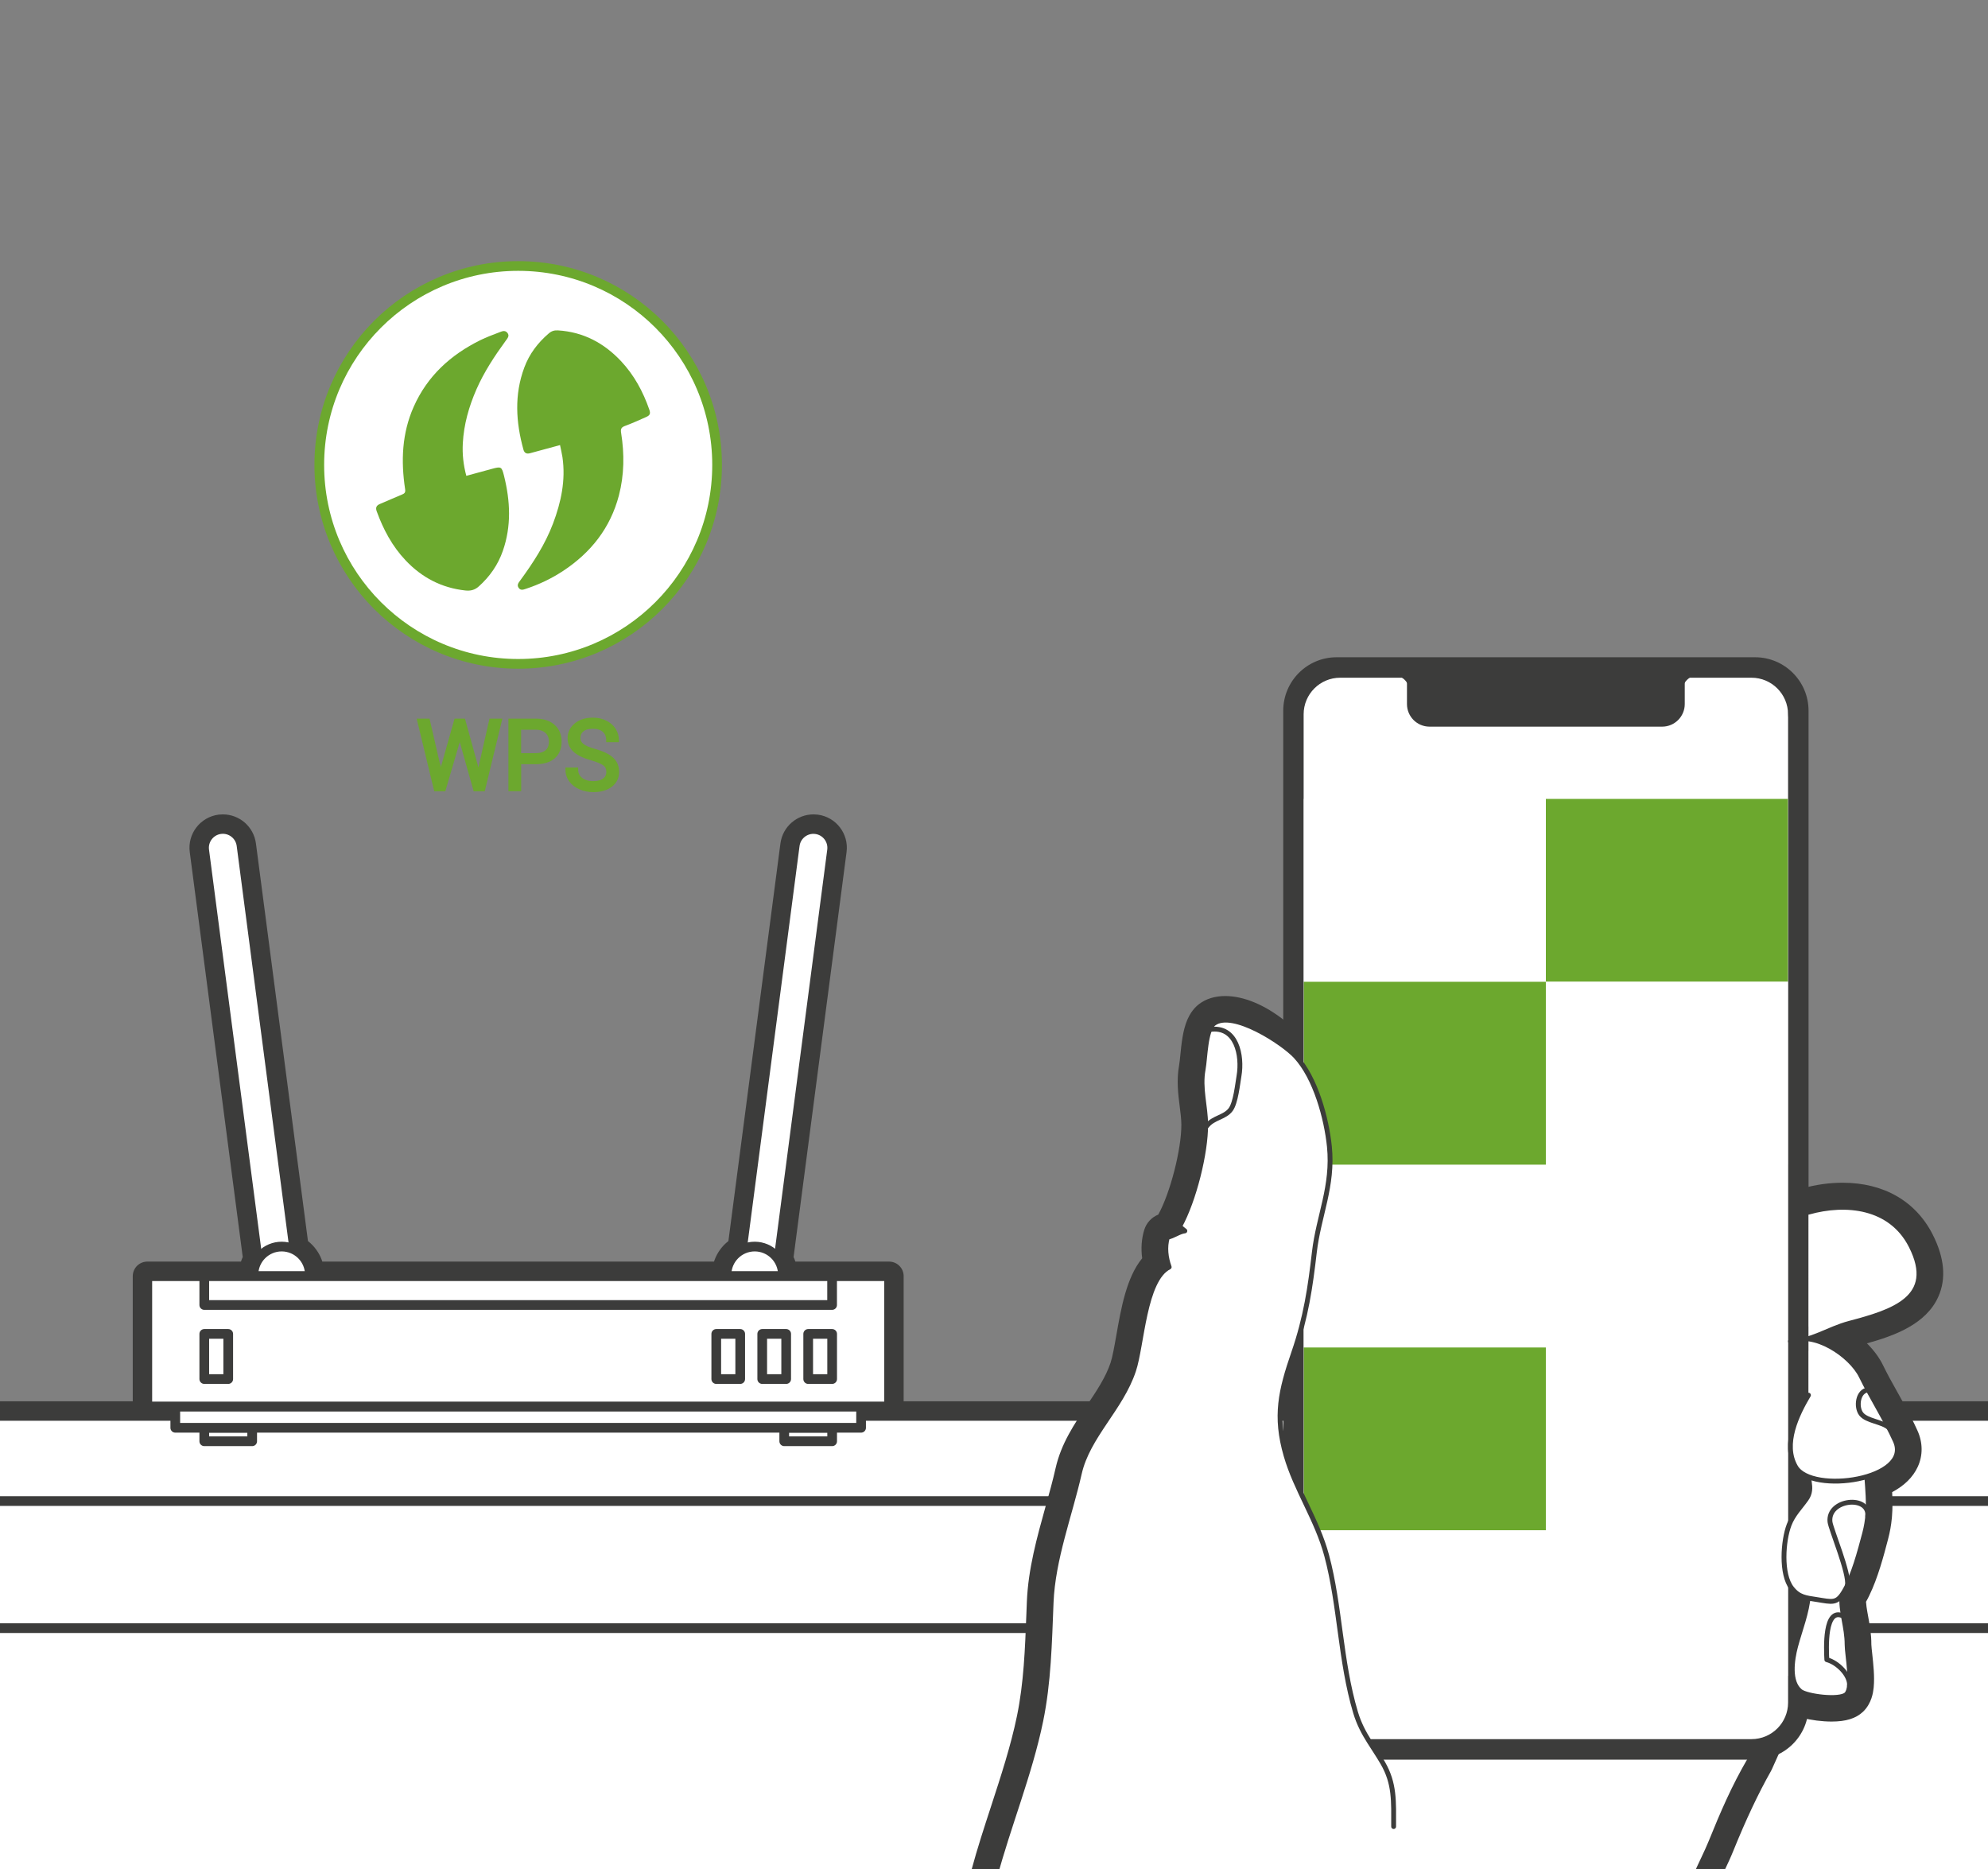 <?xml version="1.0" encoding="UTF-8"?><svg id="Art" xmlns="http://www.w3.org/2000/svg" xmlns:xlink="http://www.w3.org/1999/xlink" viewBox="0 0 410 385.42"><rect x="0" y="0" width="410" height="385.42" fill="#808080" stroke="none"/><defs><style>.cls-1,.cls-2,.cls-3,.cls-4,.cls-5,.cls-6,.cls-7{stroke-linecap:round;stroke-linejoin:round;}.cls-1,.cls-2,.cls-3,.cls-4,.cls-6,.cls-8,.cls-7{stroke:#3c3c3b;}.cls-1,.cls-3,.cls-4,.cls-5,.cls-6,.cls-8,.cls-7,.cls-9{fill:#fff;}.cls-2,.cls-10{fill:none;}.cls-3{stroke-width:5px;}.cls-11{clip-path:url(#clippath);}.cls-10,.cls-12,.cls-13,.cls-9{stroke-width:0px;}.cls-4{stroke-width:2px;}.cls-5,.cls-6{stroke-width:2px;}.cls-5,.cls-14{stroke:#6ca82e;}.cls-8,.cls-14{stroke-miterlimit:10;}.cls-7{stroke-width:6px;}.cls-12,.cls-14{fill:#6ca82e;}.cls-13{fill:#3c3c3b;}.cls-14{stroke-width:.75px;}</style><clipPath id="clippath"><rect class="cls-10" y="0" width="410" height="385.42"/></clipPath></defs><g class="cls-11"><path class="cls-7" d="m424.24,291.96v17.57h-5.67v109.64H-4.26v-109.64h2.12v-17.57h38.29v-1.95h-5.77v-26.86h21.9c-.01-.09-.01-.19-.01-.28,0-1.22.37-2.34,1-3.28l-.13.02-11.03-84.3c-.28-2.12,1.22-4.07,3.35-4.35.17-.02.33-.03.5-.03,1.92,0,3.59,1.42,3.85,3.38l10.91,83.37c1.89.96,3.19,2.92,3.19,5.19,0,.09,0,.19-.01.28h85.94c-.01-.09-.01-.19-.01-.28,0-2.27,1.3-4.24,3.19-5.19l10.91-83.37c.26-1.96,1.93-3.38,3.85-3.38.17,0,.33.01.5.03,2.12.28,3.62,2.23,3.34,4.35l-11.03,84.3-.13-.02c.64.94,1.01,2.06,1.01,3.28,0,.09,0,.19,0,.28h21.9v26.86h-5.77v1.95h246.65Z"/><path class="cls-6" d="m51.23,170.59h0c2.14,0,3.88,1.74,3.88,3.88v85.02h-7.76v-85.02c0-2.14,1.74-3.88,3.88-3.88Z" transform="translate(-27.46 8.46) rotate(-7.45)"/><circle class="cls-6" cx="58.09" cy="262.87" r="5.82"/><path class="cls-6" d="m158.64,170.59h7.76v85.02c0,2.14-1.74,3.88-3.88,3.88h0c-2.14,0-3.88-1.74-3.88-3.88v-85.02h0Z" transform="translate(295.76 449.35) rotate(-172.55)"/><circle class="cls-6" cx="155.65" cy="262.87" r="5.82"/><rect class="cls-4" x="-4.25" y="309.53" width="422.83" height="109.64"/><polyline class="cls-6" points="-2.14 309.53 -2.14 291.97 424.24 291.97 424.24 309.53"/><rect class="cls-6" x="42.13" y="294.42" width="9.88" height="2.78"/><rect class="cls-6" x="161.74" y="294.42" width="9.88" height="2.78"/><rect class="cls-6" x="-4.25" y="309.53" width="422.83" height="26.2"/><rect class="cls-6" x="36.15" y="290.02" width="141.44" height="4.4"/><rect class="cls-6" x="30.38" y="263.16" width="152.98" height="26.86"/><rect class="cls-6" x="42.13" y="263.16" width="129.48" height="5.94"/><rect class="cls-6" x="166.68" y="275.06" width="4.94" height="9.31"/><rect class="cls-6" x="157.2" y="275.06" width="4.94" height="9.31"/><rect class="cls-6" x="147.72" y="275.06" width="4.94" height="9.31"/><rect class="cls-6" x="42.13" y="275.06" width="4.94" height="9.31"/><path class="cls-13" d="m372.87,276.06s.06.01.11.02v-.05s-.06.03-.11.03Z"/><path class="cls-3" d="m372.98,276.03v.05s-.07-.01-.11-.02c.04,0,.07-.01.11-.03Z"/><path class="cls-13" d="m296.86,167.66l39.16.39c6.09,0,7.75,87.08,7.75,93.17l29.21-11.26c2.27-.64,4.66-1.01,7.02-1.01,5.7,0,11.19,2.16,14.13,7.93,5.52,10.84-3.97,13.68-12.68,15.98-3.07.81-5.75,2.35-8.47,3.17-.03.02-.06.03-.11.03.03.01.06.01.11.02,4.33.55,9.25,4.33,10.89,7.71.46.94.94,1.88,1.44,2.81,1.39,2.58,2.91,5.15,4.24,7.75h.01c.48.92.92,1.84,1.34,2.76,1.58,3.53-1.57,6.1-5.9,7.37.19,2.8.45,5.35.2,8.07v.04c-.11,1.15-.31,2.33-.64,3.57-.88,3.36-2.01,7.59-3.57,10.77-.21.45-.45.87-.68,1.27-.15.25-.3.48-.44.67-.13,1.51.05,2.94.31,4.38.32,1.89.76,3.78.75,5.85-.01,1.59.79,5.86.5,8.45v.04c-.1.81-.29,1.43-.66,1.78-.49.46-1.66.64-3.04.64-1.59,0-3.43-.25-4.77-.6l-30.48-10c0,6.09,20.11,17.16,20.36,18.97l-1.99,4.43c-3.09,5.48-5.74,11.37-8.02,17-1.71,4.25-5.08,9.79-5.24,14.25-3.16.23-6.36.31-9.59.31-9.59,0-19.41-.75-28.86-.76-4.67,0-9.33,0-13.99,0-9.31,0-18.59,0-27.92,0-21.91,0-43.93-1.04-65.49-1.06,1.88-1.77,3.33-5.31,3.33-5.31,2.84-10.64,7.29-21.42,9.55-32.4,1.64-7.97,1.8-16.02,2.14-24.43.37-8.96,3.9-18.09,5.81-26.59,1.75-7.73,8.57-13.37,11.2-21.22,1.76-5.26,2.16-18.75,7.35-21.36-.69-1.87-.99-4.1-.36-6.15,1.19-.18,2.4-1.19,3.58-1.31-.29-.24-.74-.57-1.08-.9,2.98-5.4,5.41-15.22,5.39-20.99-.02-3.84-1.24-7.5-.53-11.41.36-1.94.42-6.02,1.36-8.23h.01c.22-.54.5-.97.85-1.23.54-.41,1.35-.63,2.35-.63,4.6,0,13.38,4.73,19.97,18.3l13.17-50.03c0-6.09,4.93-11.03,11.01-11.03m0-5c-8.59,0-15.63,6.81-16,15.32l-10.09,38.34c-1.79-2.21-3.7-4.14-5.7-5.74-4.15-3.33-8.55-5.16-12.37-5.16-2.08,0-3.93.56-5.35,1.63-.96.73-1.73,1.71-2.3,2.93-.06.12-.12.23-.17.36-.93,2.19-1.19,4.87-1.43,7.24-.08.79-.16,1.6-.24,2.02-.58,3.19-.21,6.06.11,8.59.17,1.33.33,2.59.34,3.76.02,5.07-2.29,14.08-4.76,18.54-1.38.56-2.46,1.71-2.9,3.17-.56,1.82-.69,3.82-.42,5.84-3.22,3.91-4.34,10.22-5.34,15.93-.4,2.27-.78,4.41-1.18,5.61-1.01,3.03-2.9,5.83-4.89,8.8-2.61,3.87-5.3,7.88-6.44,12.91-.58,2.57-1.31,5.21-2.09,7.99-1.75,6.29-3.56,12.79-3.84,19.49-.03.86-.07,1.71-.1,2.55-.28,7.36-.55,14.32-1.94,21.08-1.27,6.18-3.35,12.52-5.35,18.66-1.4,4.29-2.85,8.71-4.03,13.1-.48,1.09-1.38,2.71-2.03,3.32-1.49,1.41-1.97,3.58-1.22,5.48.76,1.9,2.59,3.15,4.64,3.16,10.57.01,21.48.27,32.03.53,10.96.26,22.3.54,33.47.54h13.97s13.94,0,13.94,0c4.65,0,9.31,0,13.98,0,4.58,0,9.4.19,14.05.37,4.86.19,9.88.39,14.81.39,3.66,0,6.91-.11,9.95-.33,2.55-.18,4.55-2.26,4.64-4.81.08-2.19,1.66-5.53,3.05-8.49.67-1.42,1.3-2.76,1.83-4.08,2.61-6.44,5.14-11.81,7.74-16.41.07-.13.14-.27.21-.41l1.99-4.43c.39-.86.52-1.81.39-2.74-.34-2.43-1.8-3.73-5.87-6.64l9.48,3.11c.09.03.19.06.28.08,1.82.48,4.08.77,6.05.77,2.96,0,5.01-.64,6.46-2,1.83-1.73,2.11-4.07,2.2-4.84.01-.1.02-.19.03-.29.2-2.16-.08-4.7-.3-6.76-.08-.72-.19-1.7-.19-2.01.01-2.11-.33-3.97-.63-5.61-.07-.37-.14-.74-.2-1.11-.12-.69-.23-1.39-.27-2.08.25-.44.46-.84.65-1.24,1.8-3.68,3.02-8.3,3.9-11.68.39-1.46.64-2.89.78-4.38,0-.07.01-.15.02-.22.15-1.77.12-3.46.04-5.09,2.51-1.33,4.31-3.1,5.28-5.22,1.08-2.34,1.06-4.99-.06-7.47-.44-.99-.94-2-1.47-3.02-.03-.05-.06-.1-.08-.16-.83-1.61-1.71-3.19-2.57-4.72-.55-.98-1.1-1.96-1.63-2.94-.51-.96-.96-1.83-1.35-2.63-.77-1.59-1.93-3.13-3.32-4.52,5.6-1.55,12.17-3.91,14.72-9.61,1.67-3.72,1.27-8.04-1.17-12.85-3.51-6.88-10.11-10.66-18.58-10.66-2.74,0-5.56.4-8.37,1.19-.15.04-.3.09-.45.15l-22.52,8.68c-.19-9.28-.65-25.72-1.49-41.88-.68-13.05-1.49-23.46-2.41-30.95-1.3-10.58-2.68-18.07-8.71-18.09l-39.14-.39h-.05Z"/><polygon class="cls-9" points="337.41 381.25 273.68 381.25 275.66 362.84 364.32 359.12 337.41 381.25"/><polygon class="cls-9" points="337.41 381.25 273.68 381.25 275.66 362.84 364.32 359.12 337.41 381.25"/><path class="cls-8" d="m369.27,147.29v203.79c0,4.44-3.6,8.04-8.04,8.04h-84.83c-4.44,0-8.04-3.6-8.04-8.04v-203.79c0-4.44,3.6-8.04,8.04-8.04h14.27v5.93c0,2.3,1.86,4.16,4.16,4.16h47.97c2.29,0,4.16-1.86,4.16-4.16v-5.93h14.26c4.44,0,8.04,3.6,8.04,8.04Z"/><path class="cls-8" d="m369.27,147.29v203.79c0,4.44-3.6,8.04-8.04,8.04h-84.83c-4.44,0-8.04-3.6-8.04-8.04v-203.79c0-4.44,3.6-8.04,8.04-8.04h14.27v5.93c0,2.3,1.86,4.16,4.16,4.16h47.97c2.29,0,4.16-1.86,4.16-4.16v-5.93h14.26c4.44,0,8.04,3.6,8.04,8.04Z"/><path class="cls-13" d="m361.96,135.53h-86.3c-6.09,0-11.01,4.94-11.01,11.03v205.26c0,6.09,4.93,11.03,11.01,11.03h86.3c6.09,0,11.03-4.94,11.03-11.03v-205.26c0-6.09-4.94-11.03-11.03-11.03Zm7.31,215.55c0,4.44-3.6,8.04-8.04,8.04h-84.83c-4.44,0-8.04-3.6-8.04-8.04v-203.79c0-4.44,3.6-8.04,8.04-8.04h11c1.81,0,3.27,1.46,3.27,3.27v2.66c0,2.3,1.86,4.16,4.16,4.16h47.97c2.3,0,4.16-1.86,4.16-4.16v-2.66c0-1.81,1.46-3.27,3.27-3.27h10.99c4.44,0,8.04,3.6,8.04,8.04v203.79Z"/><rect class="cls-12" x="318.81" y="164.74" width="49.91" height="37.71"/><rect class="cls-9" x="268.9" y="164.74" width="49.91" height="37.71"/><rect class="cls-9" x="318.81" y="240.16" width="49.91" height="37.71"/><rect class="cls-9" x="268.9" y="240.16" width="49.91" height="37.71"/><rect class="cls-9" x="318.81" y="277.86" width="49.91" height="37.71"/><rect class="cls-12" x="268.9" y="277.86" width="49.91" height="37.71"/><rect class="cls-9" x="318.81" y="315.57" width="49.91" height="30.01"/><rect class="cls-9" x="268.9" y="315.57" width="49.91" height="30.01"/><rect class="cls-9" x="318.53" y="202.45" width="50.2" height="37.71"/><rect class="cls-12" x="268.9" y="202.45" width="49.91" height="37.71"/><path class="cls-8" d="m379.88,328.85c-.29,3.51,1.07,6.62,1.06,10.27,0,2.1,1.38,8.84-.16,10.28-1.37,1.29-8.21.41-9.49-.64-2.38-1.95-1.72-6.46-.97-9.28.91-3.41,2.34-6.91,2.65-10.63"/><path class="cls-8" d="m384.84,300.52c.04,5.84,1.19,10.14-.27,15.66-1.02,3.83-2.32,8.81-4.26,12.04-1.51,2.52-2.39,2.13-5.66,1.61-2.17-.34-3.64-.43-5.12-2.31-2.3-2.91-1.8-9.84-.54-13.11.82-2.13,2.26-3.49,3.54-5.31,1.67-2.36-.15-4.52.38-7.25"/><path class="cls-1" d="m372.98,249.96c7.74-2.18,16.98-1.23,21.14,6.93,5.53,10.84-3.97,13.68-12.68,15.98-4.44,1.17-8.06,3.87-12.18,3.72,4.73-2.31,12.45,2.8,14.6,7.21,2.16,4.43,5.01,8.84,7.03,13.32,3.6,8-17.25,11.08-20.57,5.37-2.73-4.7.31-10.85,2.65-14.8"/><path class="cls-1" d="m287.42,376.65c0-5.19.24-8.86-2.26-13.15-.92-1.58-1.87-2.96-2.76-4.38-1.11-1.78-2.12-3.62-2.83-5.99-3.18-10.66-3.16-21.91-5.96-32.37-1.98-7.39-6.33-13.53-8.37-20.6-2.36-8.15-1.12-13.41,1.58-21.24,2.52-7.3,3.41-13.47,4.25-20.71.87-7.5,3.93-13.61,3.1-21.8-.59-5.78-2.84-14.15-6.95-18.59-2.59-2.8-13.03-9.66-16.87-6.77-1.78,1.34-1.77,7.05-2.22,9.47-.72,3.91.5,7.56.52,11.4.03,5.78-2.39,15.6-5.38,21,.34.33.8.65,1.09.9-1.18.12-2.39,1.12-3.59,1.3-.62,2.05-.32,4.29.36,6.15-5.19,2.62-5.59,16.11-7.35,21.36-2.62,7.85-9.44,13.49-11.19,21.23-1.92,8.49-5.45,17.62-5.81,26.58-.34,8.41-.5,16.46-2.14,24.43-2.26,10.97-6.71,21.76-9.54,32.4,0,0-1.45,3.54-3.33,5.31,21.56.02,43.58,1.07,65.49,1.06,13.99,0,27.88-.01,41.9,0,12.63.01,25.93,1.35,38.46.45.16-4.47,3.52-10.01,5.24-14.26,2.43-5.99,4.66-11.22,8.02-16.99"/><path class="cls-2" d="m248.88,232.19c1.32-1.75,3.69-1.73,4.93-3.39,1.04-1.39,1.44-5.3,1.72-6.95.71-4.11-.47-10.41-6.03-9.56"/><path class="cls-2" d="m381,326.95c.5-2.4-3.43-11.66-3.59-13.14-.5-4.69,8.15-5.58,7.79-1.19"/><path class="cls-2" d="m381.44,347.61c.14-2.22-2.46-4.79-4.68-5.37-.11-2.11-.56-11.01,3.43-8.97"/><path class="cls-2" d="m389.56,294.38c-1.45-1.24-4.54-1.35-5.69-2.78s-.73-4.84,1.44-4.99"/><circle class="cls-5" cx="106.87" cy="95.87" r="41.02"/><g id="yRUWV9"><path class="cls-12" d="m96.17,98.12c1.8-.49,3.53-.96,5.25-1.43,1.95-.53,2.05-.49,2.54,1.47,1.28,5.16,1.53,10.31-.25,15.42-1,2.88-2.68,5.29-4.95,7.33-.84.76-1.72.97-2.8.85-4.88-.53-8.95-2.66-12.3-6.2-2.76-2.91-4.61-6.38-5.97-10.13-.27-.74-.07-1.21.67-1.51,1.53-.64,3.04-1.33,4.57-1.95.54-.22.72-.46.62-1.1-.88-5.8-.66-11.51,1.76-16.97,2.81-6.35,7.62-10.73,13.76-13.76,1.26-.62,2.59-1.1,3.9-1.61.56-.22,1.19-.51,1.68.11.5.63,0,1.13-.35,1.62-2.31,3.17-4.47,6.44-6.05,10.05-1.55,3.55-2.59,7.21-2.8,11.09-.12,2.22.1,4.4.72,6.71Z"/><path class="cls-12" d="m115.49,91.78c-2.16.59-4.16,1.12-6.15,1.67-.71.2-1.19,0-1.39-.74-1.56-5.66-1.91-11.31.18-16.92,1.04-2.81,2.79-5.11,5.06-7.05.57-.49,1.17-.66,1.89-.61,5.21.32,9.47,2.59,12.99,6.33,2.71,2.88,4.55,6.29,5.84,10,.3.85.13,1.2-.71,1.56-1.44.63-2.87,1.29-4.35,1.83-.78.29-.87.7-.75,1.43.69,4.32.65,8.64-.46,12.89-1.76,6.7-5.76,11.76-11.48,15.54-2.41,1.59-4.99,2.82-7.74,3.72-.5.17-1.03.36-1.43-.18-.44-.58-.08-1.04.25-1.49,2.7-3.68,5.18-7.49,6.81-11.79,1.67-4.42,2.64-8.94,1.95-13.69-.12-.81-.32-1.61-.5-2.5Z"/></g><path class="cls-14" d="m90.55,158.3l.27,1.88.4-1.69,2.81-9.92h1.58l2.74,9.92.39,1.72.3-1.91,2.21-9.73h1.88l-3.45,14.22h-1.71l-2.93-10.36-.22-1.08-.22,1.08-3.04,10.36h-1.71l-3.44-14.22h1.88l2.25,9.74Z"/><path class="cls-14" d="m107.11,157.21v5.57h-1.88v-14.22h5.24c1.56,0,2.77.4,3.66,1.19s1.32,1.85,1.32,3.15c0,1.38-.43,2.44-1.29,3.19s-2.1,1.12-3.71,1.12h-3.35Zm0-1.53h3.37c1,0,1.77-.24,2.3-.71.53-.47.8-1.16.8-2.05,0-.85-.27-1.53-.8-2.03s-1.27-.77-2.2-.79h-3.48v5.59Z"/><path class="cls-14" d="m122.04,156.44c-1.61-.46-2.78-1.03-3.51-1.7s-1.1-1.51-1.1-2.5c0-1.12.45-2.05,1.34-2.78s2.06-1.1,3.49-1.1c.98,0,1.85.19,2.61.57s1.36.9,1.78,1.56.63,1.39.63,2.18h-1.88c0-.86-.27-1.54-.82-2.03-.55-.49-1.32-.74-2.31-.74-.92,0-1.65.2-2.16.61-.52.41-.78.97-.78,1.7,0,.58.25,1.07.74,1.47.49.4,1.33.77,2.51,1.1s2.11.7,2.77,1.1,1.16.87,1.48,1.4.48,1.16.48,1.88c0,1.15-.45,2.08-1.35,2.77s-2.1,1.04-3.6,1.04c-.98,0-1.89-.19-2.73-.56s-1.5-.89-1.96-1.54-.69-1.39-.69-2.22h1.88c0,.86.32,1.54.95,2.04s1.48.75,2.54.75c.99,0,1.75-.2,2.28-.61s.79-.95.79-1.65-.24-1.24-.73-1.62-1.37-.76-2.66-1.13Z"/></g></svg>